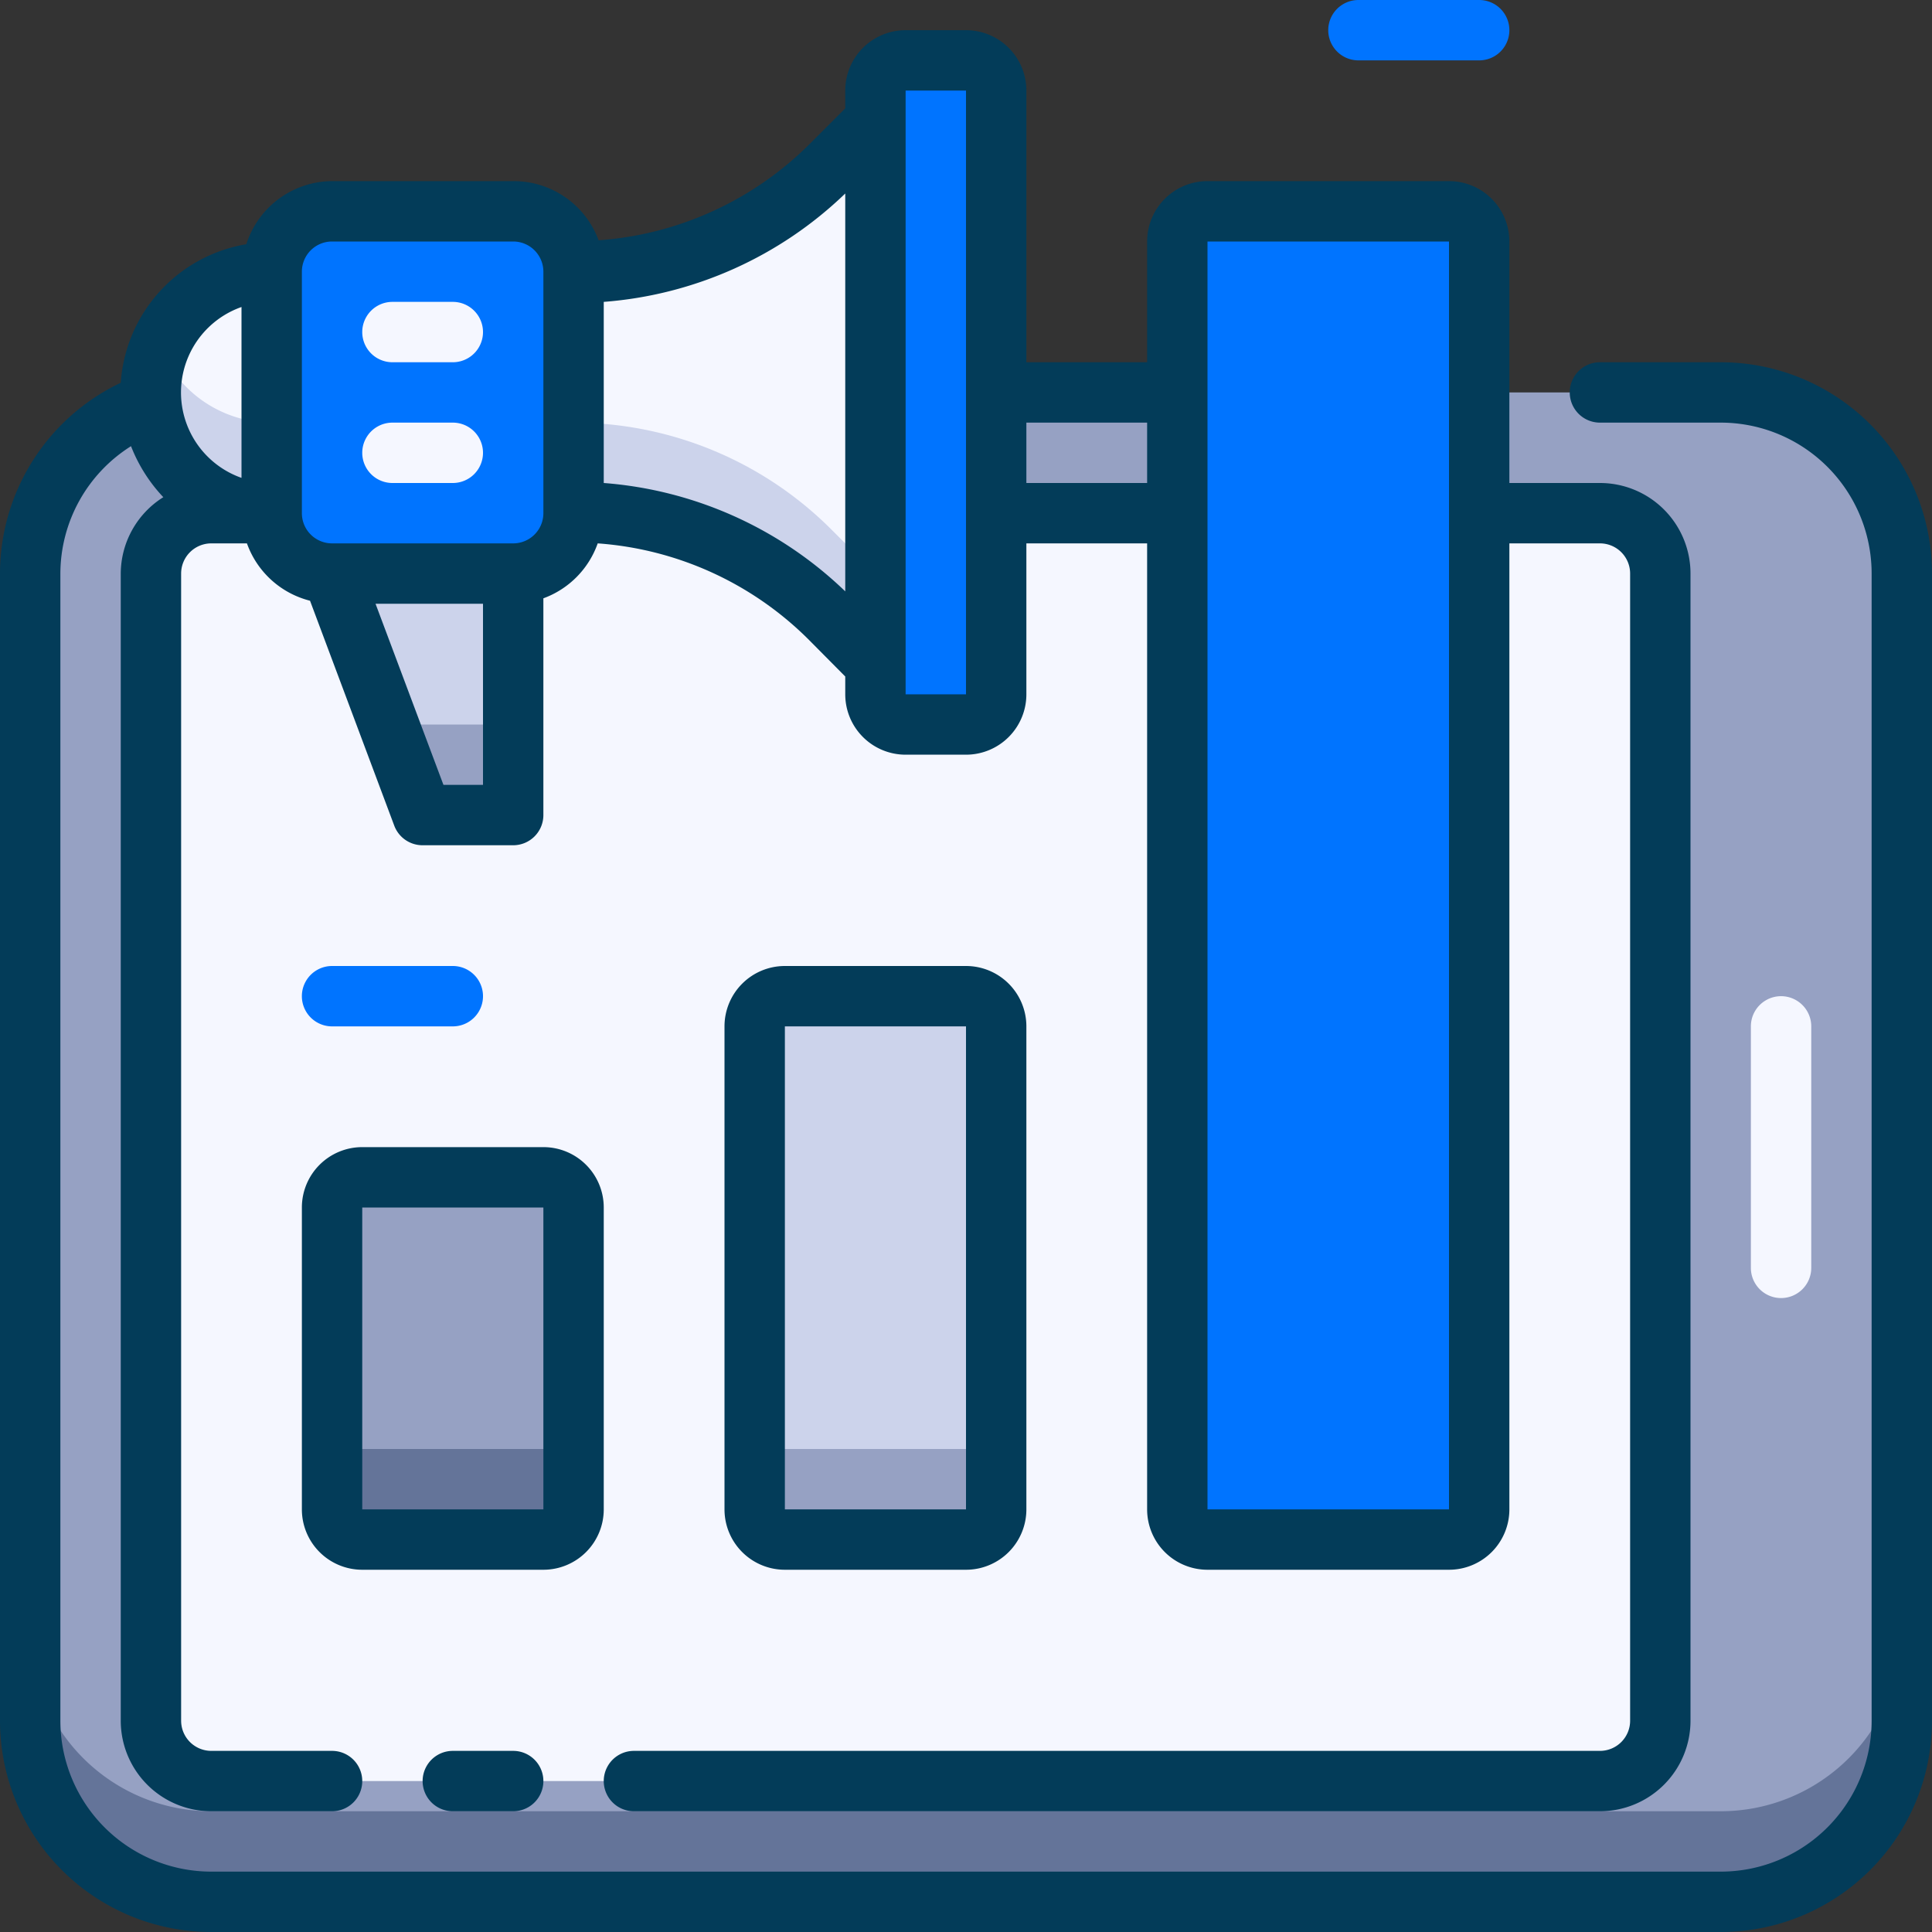 <?xml version="1.0" encoding="UTF-8"?>
<svg xmlns="http://www.w3.org/2000/svg" height="512" viewBox="0 0 64 64" width="512">
  <rect x="0" y="0" width="64" height="64" fill="#333333" stroke="none"/>
  <g id="_14._Statistic" data-name="14. Statistic">
    <rect fill="#96a1c3" height="62" rx="6" transform="matrix(0 -1 1 0 -6 70)" width="50" x="7" y="7"></rect>
    <path d="m57 60h-50a6 6 0 0 1 -6-6v3a6 6 0 0 0 6 6h50a6 6 0 0 0 6-6v-3a6 6 0 0 1 -6 6z" fill="#647499"></path>
    <rect fill="#f5f7ff" height="50" rx="2" transform="matrix(0 -1 1 0 -8 68)" width="42" x="9" y="13"></rect>
    <path d="m59 43a1 1 0 0 1 -1-1v-8a1 1 0 0 1 2 0v8a1 1 0 0 1 -1 1z" fill="#f5f7ff"></path>
    <rect fill="#0074ff" height="22" rx="1" width="4" x="29" y="2"></rect>
    <path d="m29 4v18l-1.46-1.46a12.07 12.07 0 0 0 -8.54-3.54v-8a12.07 12.07 0 0 0 8.54-3.54z" fill="#f5f7ff"></path>
    <path d="m19 14v3a12.07 12.07 0 0 1 8.54 3.54l1.46 1.46v-3l-1.46-1.46a12.07 12.07 0 0 0 -8.54-3.54z" fill="#ccd3eb"></path>
    <rect fill="#0074ff" height="12" rx="2" width="10" x="9" y="7"></rect>
    <path d="m9 17a4 4 0 0 1 0-8z" fill="#f5f7ff"></path>
    <path d="m5.3 11.5a4 4 0 0 0 3.7 5.5v-3a4 4 0 0 1 -3.7-2.5z" fill="#ccd3eb"></path>
    <path d="m17 19v8h-3c-1.41-3.78-.74-2-3-8z" fill="#ccd3eb"></path>
    <path d="m17 24v3h-3l-1.12-3z" fill="#96a1c3"></path>
    <path d="m15 12h-2a1 1 0 0 1 0-2h2a1 1 0 0 1 0 2z" fill="#f5f7ff"></path>
    <path d="m15 16h-2a1 1 0 0 1 0-2h2a1 1 0 0 1 0 2z" fill="#f5f7ff"></path>
    <rect fill="#0074ff" height="44" rx="1" width="10" x="39" y="7"></rect>
    <rect fill="#ccd3eb" height="18" rx="1" width="8" x="25" y="33"></rect>
    <path d="m32 48h-6a1 1 0 0 1 -1-1v3a1 1 0 0 0 1 1h6a1 1 0 0 0 1-1v-3a1 1 0 0 1 -1 1z" fill="#96a1c3"></path>
    <rect fill="#96a1c3" height="12" rx="1" width="8" x="11" y="39"></rect>
    <path d="m18 48h-6a1 1 0 0 1 -1-1v3a1 1 0 0 0 1 1h6a1 1 0 0 0 1-1v-3a1 1 0 0 1 -1 1z" fill="#647499"></path>
    <g fill="#033c59">
      <path d="m57 12h-4a1 1 0 0 0 0 2h4a5 5 0 0 1 5 5v38a5 5 0 0 1 -5 5h-50a5 5 0 0 1 -5-5v-38a5 5 0 0 1 2.34-4.22 5.22 5.22 0 0 0 1.07 1.69 3 3 0 0 0 -1.41 2.53v38a3 3 0 0 0 3 3h4a1 1 0 0 0 0-2h-4a1 1 0 0 1 -1-1v-38a1 1 0 0 1 1-1h1.18a3 3 0 0 0 2.09 1.9l2.79 7.45a1 1 0 0 0 .94.65h3a1 1 0 0 0 1-1v-7.18a3 3 0 0 0 1.8-1.82 11 11 0 0 1 7 3.2l1.2 1.21v.59a2 2 0 0 0 2 2h2a2 2 0 0 0 2-2v-5h4v32a2 2 0 0 0 2 2h8a2 2 0 0 0 2-2v-32h3a1 1 0 0 1 1 1v38a1 1 0 0 1 -1 1h-32a1 1 0 0 0 0 2h32a3 3 0 0 0 3-3v-38a3 3 0 0 0 -3-3h-3v-8a2 2 0 0 0 -2-2h-8a2 2 0 0 0 -2 2v4h-4v-9a2 2 0 0 0 -2-2h-2a2 2 0 0 0 -2 2v.59l-1.17 1.17a11 11 0 0 1 -7 3.2 3 3 0 0 0 -2.83-1.96h-6a3 3 0 0 0 -2.84 2.09 5 5 0 0 0 -4.16 4.59 7 7 0 0 0 -4 6.32v38a7 7 0 0 0 7 7h50a7 7 0 0 0 7-7v-38a7 7 0 0 0 -7-7zm-41 14h-1.31l-2.25-6h3.56zm24-18h8v42h-8zm-2 6v2h-4v-2zm-8-11h2v20h-2zm-2 3.41v13.18a12.94 12.94 0 0 0 -8-3.59v-6a12.94 12.94 0 0 0 8-3.59zm-17 1.59h6a1 1 0 0 1 1 1v8a1 1 0 0 1 -1 1h-6a1 1 0 0 1 -1-1v-8a1 1 0 0 1 1-1zm-3 2.17v5.66a3 3 0 0 1 0-5.66z"></path>
      <path d="m15 58a1 1 0 0 0 0 2h2a1 1 0 0 0 0-2z"></path>
      <path d="m32 52a2 2 0 0 0 2-2v-16a2 2 0 0 0 -2-2h-6a2 2 0 0 0 -2 2v16a2 2 0 0 0 2 2zm0-18v16h-6v-16z"></path>
      <path d="m20 50v-10a2 2 0 0 0 -2-2h-6a2 2 0 0 0 -2 2v10a2 2 0 0 0 2 2h6a2 2 0 0 0 2-2zm-8-10h6v10h-6z"></path>
    </g>
    <path d="m15 34h-4a1 1 0 0 1 0-2h4a1 1 0 0 1 0 2z" fill="#0074ff"></path>
    <path d="m49 2h-4a1 1 0 0 1 0-2h4a1 1 0 0 1 0 2z" fill="#0074ff"></path>
  </g>
</svg>
